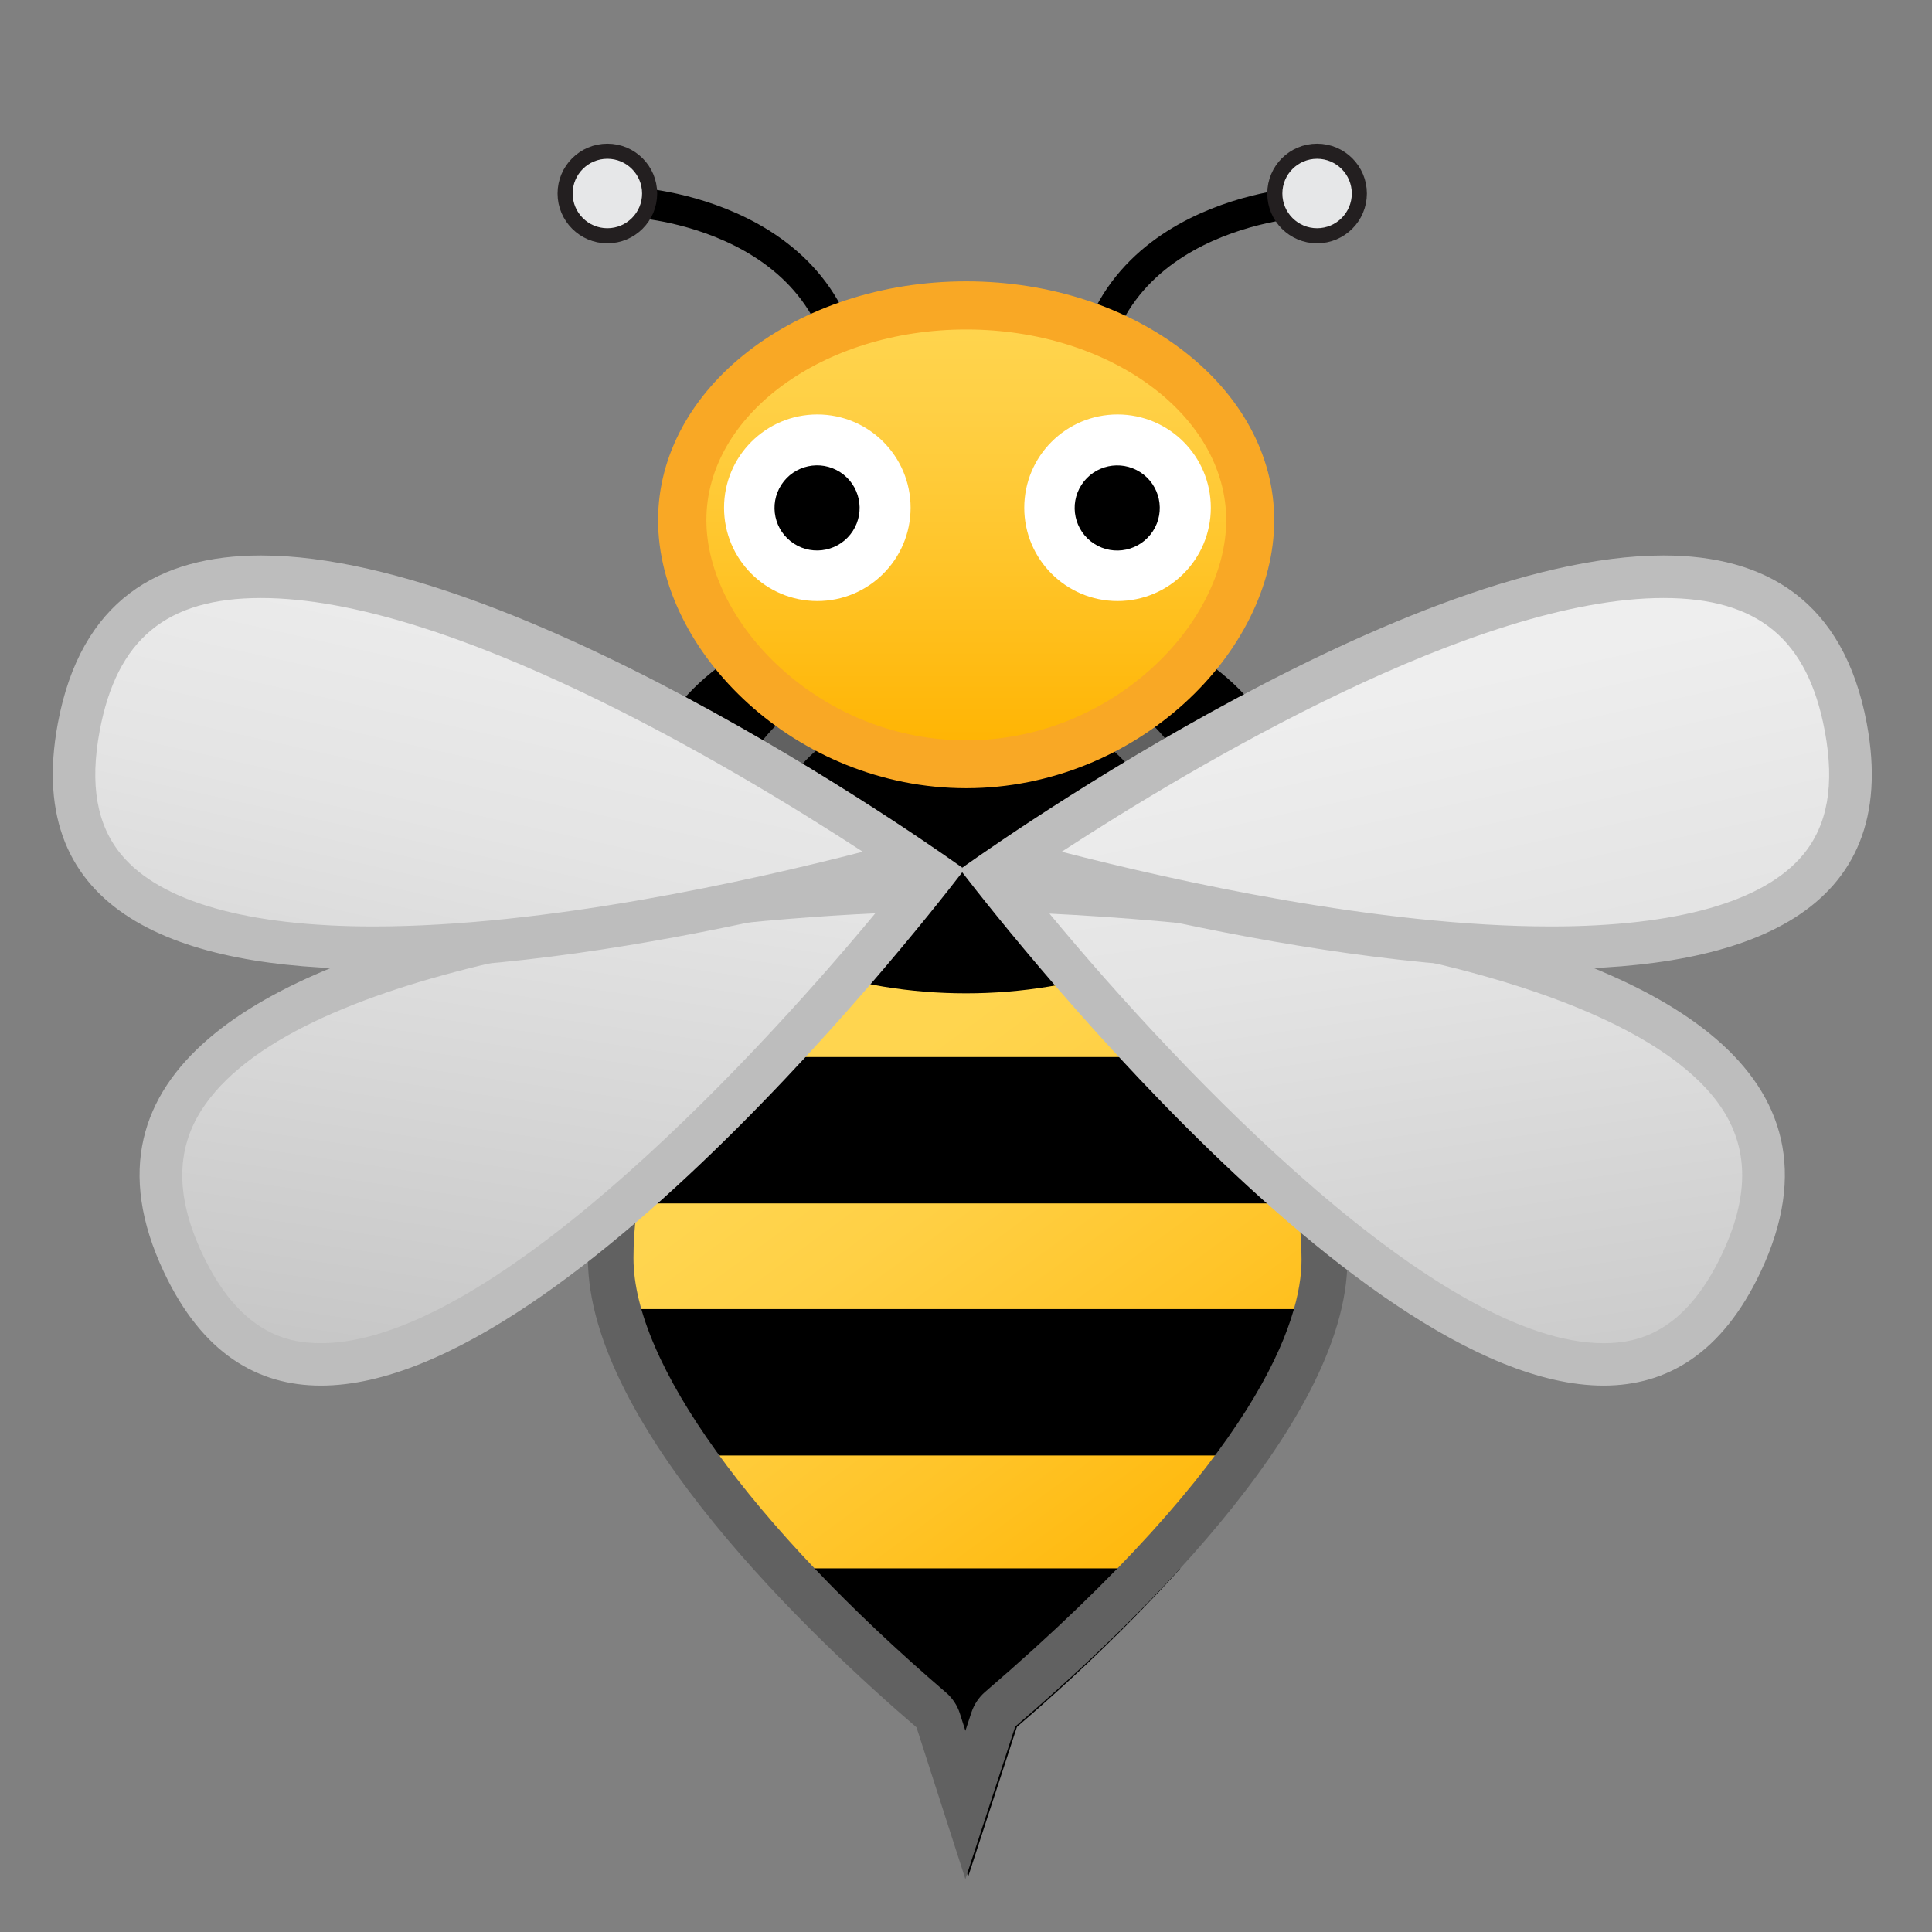 <svg width="128" height="128" style="enable-background:new 0 0 128 128;" xmlns="http://www.w3.org/2000/svg" xmlns:xlink="http://www.w3.org/1999/xlink">
  <rect width="100%" height="100%" fill="#808080" stroke="none"/>
  <g id="Layer_1">
    <path d=" M42.29,13.44c0,0,15.4,0.97,13.89,15.56" style="fill:none;stroke:#000000;stroke-width:2;stroke-linecap:round;stroke-linejoin:round;stroke-miterlimit:10;"/>
    <path d=" M86.06,13.44c0,0-15.4,0.97-13.89,15.56" style="fill:none;stroke:#000000;stroke-width:2;stroke-linecap:round;stroke-linejoin:round;stroke-miterlimit:10;"/>
    <linearGradient id="SVGID_3_" gradientUnits="userSpaceOnUse" x1="56.97" x2="81.791" y1="72.186" y2="105.994">
      <stop offset="1.168007e-03" style="stop-color:#FFD54F"/>
      <stop offset="0.212" style="stop-color:#FFD045"/>
      <stop offset="0.576" style="stop-color:#FFC428"/>
      <stop offset="1" style="stop-color:#FFB300"/>
    </linearGradient>
    <path d="M89.14,83.2c0,14.38-25.01,33.75-25.01,33.75S39.13,97.58,39.13,83.2s11.2-26.04,25.01-26.04 S89.14,68.82,89.14,83.2z" style="fill:url(#SVGID_3_);"/>
    <ellipse cx="64" cy="52.6" rx="21.27" ry="13.21"/>
    <g>
      <defs>
        <path id="SVGID_4_" d="M89.25,83.18c0,14.45-25.11,33.9-25.11,33.9s-25.11-19.45-25.11-33.9s11.24-26.16,25.11-26.16 S89.25,68.74,89.25,83.18z"/>
      </defs>
      <clipPath id="SVGID_5_">
        <use style="overflow:visible;" xlink:href="#SVGID_4_"/>
      </clipPath>
      <rect height="9.7" style="clip-path:url(#SVGID_5_);" width="64.42" x="31.93" y="70.03"/>
      <rect height="9.7" style="clip-path:url(#SVGID_5_);" width="64.42" x="31.47" y="86.73"/>
      <rect height="13.57" style="clip-path:url(#SVGID_5_);" width="64.42" x="31.93" y="103.91"/>
    </g>
    <polygon points="60.26,112.29 64.14,124.34 68.01,112.46 "/>
    <path d="M63.91,46.48c6.7,0,12.36,3.69,12.36,8.05c0,1.86-1.04,3.32-1.91,4.22 c-0.64,0.66-0.95,1.58-0.83,2.49c0.12,0.91,0.64,1.72,1.43,2.2c6.95,4.22,11.27,11.9,11.27,20.02c0,3.97-2.72,12.96-20.96,28.63 c-0.42,0.36-0.73,0.83-0.91,1.36l-0.4,1.22l-0.37-1.16c-0.17-0.53-0.49-1.01-0.91-1.37c-12.97-11.13-20.71-21.89-20.71-28.78 c0-8.15,4.19-15.77,10.92-19.89c0.79-0.48,1.31-1.29,1.43-2.21c0.11-0.92-0.19-1.83-0.84-2.49c-0.88-0.91-1.94-2.38-1.94-4.24 C51.55,50.17,57.21,46.48,63.91,46.48 M63.91,43.45c-8.5,0-15.39,4.96-15.39,11.08c0,2.37,1.04,4.56,2.8,6.36 c-7.4,4.52-12.37,12.89-12.37,22.47c0,11.15,15.01,25.28,21.77,31.08l3.24,10.06l3.3-10.11c6.79-5.83,22.01-19.81,22.01-30.93 c0-9.61-5.3-18.09-12.73-22.61c1.74-1.79,2.77-3.97,2.77-6.33C79.3,48.41,72.41,43.45,63.91,43.45L63.91,43.45z" style="fill:#616161;"/>
    <g>
      <linearGradient id="SVGID_6_" gradientUnits="userSpaceOnUse" x1="64.015" x2="64.015" y1="20.661" y2="50.326">
        <stop offset="1.168007e-03" style="stop-color:#FFD54F"/>
        <stop offset="0.212" style="stop-color:#FFD045"/>
        <stop offset="0.576" style="stop-color:#FFC428"/>
        <stop offset="1" style="stop-color:#FFB300"/>
      </linearGradient>
      <path d="M64.01,50.64c-10.77,0-18.82-8.54-18.82-16.17c0-7.85,8.44-14.23,18.82-14.23 s18.82,6.38,18.82,14.23C82.83,42.1,74.79,50.64,64.01,50.64z" style="fill:url(#SVGID_6_);"/>
      <path d="M64.01,21.83c9.5,0,17.23,5.67,17.23,12.64c0,3.34-1.84,7-4.93,9.8 c-3.4,3.08-7.77,4.78-12.29,4.78c-4.53,0-8.9-1.7-12.29-4.78c-3.09-2.8-4.93-6.46-4.93-9.8C46.79,27.5,54.52,21.83,64.01,21.83 M64.01,18.64c-11.27,0-20.41,7.08-20.41,15.82c0,8.74,9.14,17.76,20.41,17.76s20.41-9.02,20.41-17.76 C84.42,25.73,75.29,18.64,64.01,18.64L64.01,18.64z" style="fill:#F9A825;"/>
    </g>
    <g>
      <g>
        <linearGradient id="SVGID_7_" gradientTransform="matrix(0.989 0.145 -0.145 0.989 9.406 -4.489)" gradientUnits="userSpaceOnUse" x1="36.691" x2="36.691" y1="39.092" y2="99.882">
          <stop offset="0" style="stop-color:#EEEEEE"/>
          <stop offset="0.304" style="stop-color:#E4E4E4"/>
          <stop offset="0.829" style="stop-color:#C8C8C8"/>
          <stop offset="1" style="stop-color:#BDBDBD"/>
        </linearGradient>
        <path d="M21.25,90.4c-4,0-6.98-2.19-9.11-6.69c-1.98-4.19-1.99-7.75-0.02-10.87 c3.54-5.59,13.55-9.77,28.95-12.09c8.17-1.23,15.88-1.62,19.93-1.75c-2.5,3.12-7.35,8.94-13.13,14.72 C36.95,84.63,27.75,90.4,21.25,90.4C21.25,90.4,21.26,90.4,21.25,90.4z" style="fill:url(#SVGID_7_);"/>
        <path d="M57.99,60.51c-8.97,10.82-25.87,28.48-36.73,28.48c-2.17,0-5.34-0.61-7.84-5.89 c-1.76-3.72-1.79-6.83-0.1-9.51C19.23,64.25,43.77,61.18,57.99,60.51 M63.95,57.53c0,0-65.76-0.01-53.08,26.77 c2.53,5.36,6.18,7.5,10.39,7.5C38.09,91.81,63.95,57.53,63.95,57.53L63.95,57.53z" style="fill:#BDBDBD;"/>
      </g>
      <g>
        <linearGradient id="SVGID_8_" gradientTransform="matrix(0.976 0.218 -0.218 0.976 13.407 -6.264)" gradientUnits="userSpaceOnUse" x1="31.83" x2="31.83" y1="37.724" y2="97.041">
          <stop offset="0" style="stop-color:#EEEEEE"/>
          <stop offset="0.304" style="stop-color:#E4E4E4"/>
          <stop offset="0.829" style="stop-color:#C8C8C8"/>
          <stop offset="1" style="stop-color:#BDBDBD"/>
        </linearGradient>
        <path d="M24.75,62.78c-8.91,0-14.89-1.76-17.78-5.24c-1.92-2.31-2.49-5.37-1.75-9.36 c1.25-6.71,5.2-9.97,12.08-9.97c14.23,0,36.03,13.89,43.26,18.77C54.14,58.75,38.05,62.78,24.75,62.78 C24.75,62.78,24.75,62.78,24.75,62.78z" style="fill:url(#SVGID_8_);"/>
        <path d="M17.29,39.62c12.44,0,31.05,11.06,39.87,16.81c-7.52,1.94-21.02,4.95-32.41,4.95 c-8.35,0-14.12-1.64-16.7-4.74c-1.64-1.97-2.11-4.65-1.45-8.2C7.74,42.34,11.03,39.62,17.29,39.62 M17.29,36.8 c-6.75,0-11.94,2.96-13.46,11.13c-2.35,12.63,8.11,16.27,20.92,16.27c17.36,0,39.05-6.68,39.05-6.68S35.13,36.8,17.29,36.8 L17.29,36.8z" style="fill:#BDBDBD;"/>
      </g>
    </g>
    <g>
      <g>
        <linearGradient id="SVGID_9_" gradientTransform="matrix(-0.989 0.145 0.145 0.989 158.699 -4.489)" gradientUnits="userSpaceOnUse" x1="76.865" x2="76.865" y1="38.93" y2="99.716">
          <stop offset="0" style="stop-color:#EEEEEE"/>
          <stop offset="0.304" style="stop-color:#E4E4E4"/>
          <stop offset="0.829" style="stop-color:#C8C8C8"/>
          <stop offset="1" style="stop-color:#BDBDBD"/>
        </linearGradient>
        <path d="M106.24,90.4c-6.5,0-15.72-5.78-26.66-16.72C73.82,67.92,68.99,62.11,66.49,59 c9.87,0.31,41.53,2.22,48.88,13.84c1.97,3.12,1.97,6.67-0.02,10.87C113.23,88.21,110.25,90.4,106.24,90.4z" style="fill:url(#SVGID_9_);"/>
        <path d="M69.53,60.53c4.27,0.21,10.35,0.66,16.71,1.61c14.75,2.22,24.67,6.29,27.94,11.45 c1.69,2.68,1.66,5.79-0.1,9.51c-2.5,5.28-5.67,5.89-7.84,5.89C95.39,88.99,78.5,71.36,69.53,60.53 M63.55,57.53L63.55,57.53 c0,0,25.86,34.27,42.69,34.27c4.21,0,7.85-2.14,10.39-7.5C129.3,57.54,63.61,57.53,63.55,57.53L63.55,57.53z" style="fill:#BDBDBD;"/>
      </g>
      <g>
        <linearGradient id="SVGID_10_" gradientTransform="matrix(-0.976 0.218 0.218 0.976 154.698 -6.264)" gradientUnits="userSpaceOnUse" x1="71.458" x2="71.458" y1="37.269" y2="96.586">
          <stop offset="0" style="stop-color:#EEEEEE"/>
          <stop offset="0.304" style="stop-color:#E4E4E4"/>
          <stop offset="0.829" style="stop-color:#C8C8C8"/>
          <stop offset="1" style="stop-color:#BDBDBD"/>
        </linearGradient>
        <path d="M102.75,62.78c-13.31,0-29.39-4.03-35.8-5.8c7.23-4.89,29.03-18.78,43.26-18.78 c6.88,0,10.83,3.26,12.08,9.97c0.74,3.99,0.17,7.05-1.75,9.36C117.64,61.02,111.66,62.78,102.75,62.78z" style="fill:url(#SVGID_10_);"/>
        <path d="M110.21,36.8v2.82c6.26,0,9.55,2.72,10.69,8.82c0.66,3.55,0.19,6.23-1.45,8.2 c-2.58,3.1-8.35,4.74-16.7,4.74c-11.39,0-24.89-3.01-32.41-4.95c8.82-5.74,27.43-16.81,39.87-16.81L110.21,36.8 M110.21,36.8 c-17.84,0-46.5,20.72-46.5,20.72s21.68,6.68,39.05,6.68c12.81,0,23.27-3.64,20.92-16.27C122.15,39.76,116.95,36.8,110.21,36.8 L110.21,36.8z" style="fill:#BDBDBD;"/>
      </g>
    </g>
    <g>
      <g>
        <circle cx="54.15" cy="33.64" r="6.18" style="fill:#FFFFFF;"/>
        <ellipse cx="54.15" cy="33.64" rx="2.82" ry="2.82" transform="matrix(0.542 -0.84 0.84 0.542 -3.474 60.904)"/>
      </g>
      <g>
        <circle cx="74.04" cy="33.64" r="6.18" style="fill:#FFFFFF;"/>
        <ellipse cx="74.04" cy="33.64" rx="2.82" ry="2.82" transform="matrix(0.542 -0.84 0.84 0.542 5.631 77.615)"/>
      </g>
    </g>
    <circle cx="40.24" cy="12.82" r="2.8" style="fill:#E6E7E8;stroke:#231F20;stroke-linecap:round;stroke-miterlimit:10;"/>
    <circle cx="87.26" cy="12.82" r="2.8" style="fill:#E6E7E8;stroke:#231F20;stroke-linecap:round;stroke-miterlimit:10;"/>
  </g>
  <g id="Layer_2" style="display:none;">
    <g style="display:inline;">
      <g style="opacity:0.6;">
        <circle cx="-112.5" cy="64" r="28" style="opacity:0.61;fill:none;stroke:#000000;stroke-width:0.263;stroke-miterlimit:10;"/>
        <line style="opacity:0.61;fill:none;stroke:#000000;stroke-width:0.25;stroke-miterlimit:10;" x1="-92.5" x2="-92.5" y1="0" y2="128"/>
        <line style="opacity:0.61;fill:none;stroke:#000000;stroke-width:0.25;stroke-miterlimit:10;" x1="-132.5" x2="-132.5" y1="0" y2="128"/>
        <line style="opacity:0.61;fill:none;stroke:#000000;stroke-width:0.25;stroke-miterlimit:10;" x1="-112.5" x2="-112.5" y1="0" y2="128"/>
        <line style="opacity:0.61;fill:none;stroke:#000000;stroke-width:0.25;stroke-miterlimit:10;" x1="-48.5" x2="-176.5" y1="64" y2="64"/>
        <line style="opacity:0.61;fill:none;stroke:#000000;stroke-width:0.25;stroke-miterlimit:10;" x1="-48.5" x2="-176.5" y1="44" y2="44"/>
        <line style="opacity:0.61;fill:none;stroke:#000000;stroke-width:0.25;stroke-miterlimit:10;" x1="-48.5" x2="-176.5" y1="83.75" y2="83.75"/>
        <line style="opacity:0.61;fill:none;stroke:#000000;stroke-width:0.25;stroke-miterlimit:10;" x1="-48.5" x2="-176.5" y1="128" y2="0"/>
        <line style="opacity:0.61;fill:none;stroke:#000000;stroke-width:0.25;stroke-miterlimit:10;" x1="-176.5" x2="-48.5" y1="128" y2="0"/>
        <g style="opacity:0.61;">
          <path d="M-112.5,4.26c32.94,0,59.74,26.8,59.74,59.74s-26.8,59.74-59.74,59.74s-59.74-26.8-59.74-59.74 S-145.44,4.26-112.5,4.26 M-112.5,4c-33.14,0-60,26.86-60,60s26.86,60,60,60s60-26.86,60-60S-79.36,4-112.5,4L-112.5,4z"/>
        </g>
        <path d="M-68.53,115.97h-87.94 c-4.42,0-8.03-3.61-8.03-8.03V20.03c0-4.42,3.61-8.03,8.03-8.03h87.94c4.42,0,8.03,3.61,8.03,8.03v87.91 C-60.5,112.36-64.11,115.97-68.53,115.97z" style="opacity:0.61;fill:none;stroke:#000000;stroke-width:0.258;stroke-miterlimit:10;"/>
        <path d="M-76.5,124h-72 c-4.4,0-8-3.6-8-8V12c0-4.4,3.6-8,8-8h72c4.4,0,8,3.6,8,8v104C-68.5,120.4-72.1,124-76.5,124z" style="opacity:0.61;fill:none;stroke:#000000;stroke-width:0.263;stroke-miterlimit:10;"/>
        <path d="M-62.73,108h-99.54 c-5.63,0-10.23-4.6-10.23-10.23V30.28c0-5.63,4.6-10.23,10.23-10.23h99.54c5.63,0,10.23,4.6,10.23,10.23v67.48 C-52.5,103.4-57.1,108-62.73,108z" style="opacity:0.61;fill:none;stroke:#000000;stroke-width:0.263;stroke-miterlimit:10;"/>
      </g>
      <g>
        <g style="opacity:0.2;">
          <defs>
            <rect id="SVGID_2_" height="128" style="opacity:0.2;" width="128" x="-176.5" y="0"/>
          </defs>
          <clipPath id="SVGID_11_">
            <use style="overflow:visible;" xlink:href="#SVGID_2_"/>
          </clipPath>
          <g style="clip-path:url(#SVGID_11_);">
            <g>
              <line style="fill:none;stroke:#000000;stroke-width:0.25;stroke-miterlimit:10;" x1="-204.5" x2="-204.5" y1="160" y2="-32"/>
              <line style="fill:none;stroke:#000000;stroke-width:0.25;stroke-miterlimit:10;" x1="-200.5" x2="-200.5" y1="160" y2="-32"/>
              <line style="fill:none;stroke:#000000;stroke-width:0.25;stroke-miterlimit:10;" x1="-196.5" x2="-196.5" y1="160" y2="-32"/>
              <line style="fill:none;stroke:#000000;stroke-width:0.25;stroke-miterlimit:10;" x1="-192.5" x2="-192.5" y1="160" y2="-32"/>
              <line style="fill:none;stroke:#000000;stroke-width:0.25;stroke-miterlimit:10;" x1="-188.5" x2="-188.5" y1="160" y2="-32"/>
              <line style="fill:none;stroke:#000000;stroke-width:0.25;stroke-miterlimit:10;" x1="-184.5" x2="-184.5" y1="160" y2="-32"/>
              <line style="fill:none;stroke:#000000;stroke-width:0.25;stroke-miterlimit:10;" x1="-180.5" x2="-180.5" y1="160" y2="-32"/>
              <line style="fill:none;stroke:#000000;stroke-width:0.25;stroke-miterlimit:10;" x1="-176.5" x2="-176.5" y1="160" y2="-32"/>
              <line style="fill:none;stroke:#000000;stroke-width:0.25;stroke-miterlimit:10;" x1="-172.5" x2="-172.5" y1="160" y2="-32"/>
              <line style="fill:none;stroke:#000000;stroke-width:0.25;stroke-miterlimit:10;" x1="-168.5" x2="-168.5" y1="160" y2="-32"/>
              <line style="fill:none;stroke:#000000;stroke-width:0.25;stroke-miterlimit:10;" x1="-164.5" x2="-164.5" y1="160" y2="-32"/>
              <line style="fill:none;stroke:#000000;stroke-width:0.25;stroke-miterlimit:10;" x1="-160.5" x2="-160.5" y1="160" y2="-32"/>
              <line style="fill:none;stroke:#000000;stroke-width:0.25;stroke-miterlimit:10;" x1="-156.5" x2="-156.5" y1="160" y2="-32"/>
              <line style="fill:none;stroke:#000000;stroke-width:0.25;stroke-miterlimit:10;" x1="-152.5" x2="-152.5" y1="160" y2="-32"/>
              <line style="fill:none;stroke:#000000;stroke-width:0.25;stroke-miterlimit:10;" x1="-148.5" x2="-148.5" y1="160" y2="-32"/>
              <line style="fill:none;stroke:#000000;stroke-width:0.25;stroke-miterlimit:10;" x1="-144.5" x2="-144.5" y1="160" y2="-32"/>
              <line style="fill:none;stroke:#000000;stroke-width:0.25;stroke-miterlimit:10;" x1="-140.5" x2="-140.5" y1="160" y2="-32"/>
              <line style="fill:none;stroke:#000000;stroke-width:0.25;stroke-miterlimit:10;" x1="-136.5" x2="-136.5" y1="160" y2="-32"/>
              <line style="fill:none;stroke:#000000;stroke-width:0.25;stroke-miterlimit:10;" x1="-132.5" x2="-132.5" y1="160" y2="-32"/>
              <line style="fill:none;stroke:#000000;stroke-width:0.25;stroke-miterlimit:10;" x1="-128.5" x2="-128.5" y1="160" y2="-32"/>
              <line style="fill:none;stroke:#000000;stroke-width:0.25;stroke-miterlimit:10;" x1="-124.5" x2="-124.5" y1="160" y2="-32"/>
              <line style="fill:none;stroke:#000000;stroke-width:0.25;stroke-miterlimit:10;" x1="-120.5" x2="-120.5" y1="160" y2="-32"/>
              <line style="fill:none;stroke:#000000;stroke-width:0.25;stroke-miterlimit:10;" x1="-116.5" x2="-116.5" y1="160" y2="-32"/>
              <line style="fill:none;stroke:#000000;stroke-width:0.25;stroke-miterlimit:10;" x1="-112.5" x2="-112.5" y1="160" y2="-32"/>
              <line style="fill:none;stroke:#000000;stroke-width:0.25;stroke-miterlimit:10;" x1="-108.5" x2="-108.5" y1="160" y2="-32"/>
              <line style="fill:none;stroke:#000000;stroke-width:0.25;stroke-miterlimit:10;" x1="-104.5" x2="-104.5" y1="160" y2="-32"/>
              <line style="fill:none;stroke:#000000;stroke-width:0.25;stroke-miterlimit:10;" x1="-100.5" x2="-100.5" y1="160" y2="-32"/>
              <line style="fill:none;stroke:#000000;stroke-width:0.25;stroke-miterlimit:10;" x1="-96.5" x2="-96.5" y1="160" y2="-32"/>
              <line style="fill:none;stroke:#000000;stroke-width:0.25;stroke-miterlimit:10;" x1="-92.5" x2="-92.5" y1="160" y2="-32"/>
              <line style="fill:none;stroke:#000000;stroke-width:0.25;stroke-miterlimit:10;" x1="-88.5" x2="-88.5" y1="160" y2="-32"/>
              <line style="fill:none;stroke:#000000;stroke-width:0.25;stroke-miterlimit:10;" x1="-84.5" x2="-84.5" y1="160" y2="-32"/>
              <line style="fill:none;stroke:#000000;stroke-width:0.25;stroke-miterlimit:10;" x1="-80.5" x2="-80.5" y1="160" y2="-32"/>
              <line style="fill:none;stroke:#000000;stroke-width:0.25;stroke-miterlimit:10;" x1="-76.5" x2="-76.5" y1="160" y2="-32"/>
              <line style="fill:none;stroke:#000000;stroke-width:0.25;stroke-miterlimit:10;" x1="-72.5" x2="-72.5" y1="160" y2="-32"/>
              <line style="fill:none;stroke:#000000;stroke-width:0.25;stroke-miterlimit:10;" x1="-68.5" x2="-68.5" y1="160" y2="-32"/>
              <line style="fill:none;stroke:#000000;stroke-width:0.25;stroke-miterlimit:10;" x1="-64.5" x2="-64.5" y1="160" y2="-32"/>
              <line style="fill:none;stroke:#000000;stroke-width:0.25;stroke-miterlimit:10;" x1="-60.5" x2="-60.5" y1="160" y2="-32"/>
              <line style="fill:none;stroke:#000000;stroke-width:0.25;stroke-miterlimit:10;" x1="-56.5" x2="-56.5" y1="160" y2="-32"/>
              <line style="fill:none;stroke:#000000;stroke-width:0.25;stroke-miterlimit:10;" x1="-52.5" x2="-52.5" y1="160" y2="-32"/>
              <line style="fill:none;stroke:#000000;stroke-width:0.25;stroke-miterlimit:10;" x1="-48.5" x2="-48.5" y1="160" y2="-32"/>
              <line style="fill:none;stroke:#000000;stroke-width:0.25;stroke-miterlimit:10;" x1="-44.5" x2="-44.5" y1="160" y2="-32"/>
              <line style="fill:none;stroke:#000000;stroke-width:0.25;stroke-miterlimit:10;" x1="-40.5" x2="-40.5" y1="160" y2="-32"/>
              <line style="fill:none;stroke:#000000;stroke-width:0.25;stroke-miterlimit:10;" x1="-39.5" x2="-39.5" y1="166.05" y2="-25.95"/>
              <line style="fill:none;stroke:#000000;stroke-width:0.25;stroke-miterlimit:10;" x1="-32.5" x2="-32.5" y1="160" y2="-32"/>
              <line style="fill:none;stroke:#000000;stroke-width:0.25;stroke-miterlimit:10;" x1="-28.5" x2="-28.5" y1="160" y2="-32"/>
              <line style="fill:none;stroke:#000000;stroke-width:0.25;stroke-miterlimit:10;" x1="-24.5" x2="-24.5" y1="160" y2="-32"/>
              <line style="fill:none;stroke:#000000;stroke-width:0.25;stroke-miterlimit:10;" x1="-20.5" x2="-20.5" y1="160" y2="-32"/>
            </g>
            <g>
              <line style="fill:none;stroke:#000000;stroke-width:0.25;stroke-miterlimit:10;" x1="-208.5" x2="-16.5" y1="-28" y2="-28"/>
              <line style="fill:none;stroke:#000000;stroke-width:0.25;stroke-miterlimit:10;" x1="-208.5" x2="-16.5" y1="-24" y2="-24"/>
              <line style="fill:none;stroke:#000000;stroke-width:0.25;stroke-miterlimit:10;" x1="-208.5" x2="-16.5" y1="-20" y2="-20"/>
              <line style="fill:none;stroke:#000000;stroke-width:0.25;stroke-miterlimit:10;" x1="-208.5" x2="-16.5" y1="-16" y2="-16"/>
              <line style="fill:none;stroke:#000000;stroke-width:0.25;stroke-miterlimit:10;" x1="-208.5" x2="-16.5" y1="-12" y2="-12"/>
              <line style="fill:none;stroke:#000000;stroke-width:0.25;stroke-miterlimit:10;" x1="-208.5" x2="-16.5" y1="-8" y2="-8"/>
              <line style="fill:none;stroke:#000000;stroke-width:0.25;stroke-miterlimit:10;" x1="-208.5" x2="-16.5" y1="-4" y2="-4"/>
              <line style="fill:none;stroke:#000000;stroke-width:0.25;stroke-miterlimit:10;" x1="-208.5" x2="-16.5" y1="0" y2="0"/>
              <line style="fill:none;stroke:#000000;stroke-width:0.25;stroke-miterlimit:10;" x1="-208.5" x2="-16.5" y1="4" y2="4"/>
              <line style="fill:none;stroke:#000000;stroke-width:0.25;stroke-miterlimit:10;" x1="-208.5" x2="-16.5" y1="8" y2="8"/>
              <line style="fill:none;stroke:#000000;stroke-width:0.25;stroke-miterlimit:10;" x1="-208.5" x2="-16.5" y1="12" y2="12"/>
              <line style="fill:none;stroke:#000000;stroke-width:0.25;stroke-miterlimit:10;" x1="-208.5" x2="-16.5" y1="16" y2="16"/>
              <line style="fill:none;stroke:#000000;stroke-width:0.25;stroke-miterlimit:10;" x1="-208.5" x2="-16.5" y1="20" y2="20"/>
              <line style="fill:none;stroke:#000000;stroke-width:0.25;stroke-miterlimit:10;" x1="-208.5" x2="-16.5" y1="24" y2="24"/>
              <line style="fill:none;stroke:#000000;stroke-width:0.25;stroke-miterlimit:10;" x1="-208.5" x2="-16.5" y1="28" y2="28"/>
              <line style="fill:none;stroke:#000000;stroke-width:0.25;stroke-miterlimit:10;" x1="-208.5" x2="-16.5" y1="32" y2="32"/>
              <line style="fill:none;stroke:#000000;stroke-width:0.25;stroke-miterlimit:10;" x1="-208.5" x2="-16.5" y1="36" y2="36"/>
              <line style="fill:none;stroke:#000000;stroke-width:0.25;stroke-miterlimit:10;" x1="-208.5" x2="-16.5" y1="40" y2="40"/>
              <line style="fill:none;stroke:#000000;stroke-width:0.25;stroke-miterlimit:10;" x1="-208.5" x2="-16.5" y1="44" y2="44"/>
              <line style="fill:none;stroke:#000000;stroke-width:0.25;stroke-miterlimit:10;" x1="-208.5" x2="-16.5" y1="48" y2="48"/>
              <line style="fill:none;stroke:#000000;stroke-width:0.25;stroke-miterlimit:10;" x1="-208.5" x2="-16.5" y1="52" y2="52"/>
              <line style="fill:none;stroke:#000000;stroke-width:0.25;stroke-miterlimit:10;" x1="-208.5" x2="-16.5" y1="56" y2="56"/>
              <line style="fill:none;stroke:#000000;stroke-width:0.25;stroke-miterlimit:10;" x1="-208.5" x2="-16.5" y1="60" y2="60"/>
              <line style="fill:none;stroke:#000000;stroke-width:0.25;stroke-miterlimit:10;" x1="-208.5" x2="-16.5" y1="64" y2="64"/>
              <line style="fill:none;stroke:#000000;stroke-width:0.25;stroke-miterlimit:10;" x1="-208.5" x2="-16.5" y1="68" y2="68"/>
              <line style="fill:none;stroke:#000000;stroke-width:0.25;stroke-miterlimit:10;" x1="-208.5" x2="-16.5" y1="72" y2="72"/>
              <line style="fill:none;stroke:#000000;stroke-width:0.25;stroke-miterlimit:10;" x1="-208.5" x2="-16.5" y1="76" y2="76"/>
              <line style="fill:none;stroke:#000000;stroke-width:0.25;stroke-miterlimit:10;" x1="-208.5" x2="-16.5" y1="80" y2="80"/>
              <line style="fill:none;stroke:#000000;stroke-width:0.25;stroke-miterlimit:10;" x1="-208.5" x2="-16.5" y1="84" y2="84"/>
              <line style="fill:none;stroke:#000000;stroke-width:0.25;stroke-miterlimit:10;" x1="-208.5" x2="-16.5" y1="88" y2="88"/>
              <line style="fill:none;stroke:#000000;stroke-width:0.25;stroke-miterlimit:10;" x1="-208.5" x2="-16.5" y1="92" y2="92"/>
              <line style="fill:none;stroke:#000000;stroke-width:0.25;stroke-miterlimit:10;" x1="-208.5" x2="-16.5" y1="96" y2="96"/>
              <line style="fill:none;stroke:#000000;stroke-width:0.25;stroke-miterlimit:10;" x1="-208.5" x2="-16.5" y1="100" y2="100"/>
              <line style="fill:none;stroke:#000000;stroke-width:0.25;stroke-miterlimit:10;" x1="-208.5" x2="-16.5" y1="104" y2="104"/>
              <line style="fill:none;stroke:#000000;stroke-width:0.25;stroke-miterlimit:10;" x1="-208.5" x2="-16.5" y1="108" y2="108"/>
              <line style="fill:none;stroke:#000000;stroke-width:0.25;stroke-miterlimit:10;" x1="-208.5" x2="-16.5" y1="112" y2="112"/>
              <line style="fill:none;stroke:#000000;stroke-width:0.25;stroke-miterlimit:10;" x1="-208.5" x2="-16.5" y1="116" y2="116"/>
              <line style="fill:none;stroke:#000000;stroke-width:0.25;stroke-miterlimit:10;" x1="-208.5" x2="-16.5" y1="120" y2="120"/>
              <line style="fill:none;stroke:#000000;stroke-width:0.25;stroke-miterlimit:10;" x1="-208.5" x2="-16.5" y1="124" y2="124"/>
              <line style="fill:none;stroke:#000000;stroke-width:0.25;stroke-miterlimit:10;" x1="-208.5" x2="-16.5" y1="128" y2="128"/>
              <line style="fill:none;stroke:#000000;stroke-width:0.25;stroke-miterlimit:10;" x1="-208.5" x2="-16.5" y1="132" y2="132"/>
              <line style="fill:none;stroke:#000000;stroke-width:0.25;stroke-miterlimit:10;" x1="-208.5" x2="-16.5" y1="136" y2="136"/>
              <line style="fill:none;stroke:#000000;stroke-width:0.25;stroke-miterlimit:10;" x1="-208.5" x2="-16.5" y1="140" y2="140"/>
              <line style="fill:none;stroke:#000000;stroke-width:0.25;stroke-miterlimit:10;" x1="-208.5" x2="-16.5" y1="144" y2="144"/>
              <line style="fill:none;stroke:#000000;stroke-width:0.25;stroke-miterlimit:10;" x1="-208.5" x2="-16.5" y1="148" y2="148"/>
              <line style="fill:none;stroke:#000000;stroke-width:0.25;stroke-miterlimit:10;" x1="-208.5" x2="-16.5" y1="152" y2="152"/>
              <line style="fill:none;stroke:#000000;stroke-width:0.25;stroke-miterlimit:10;" x1="-208.5" x2="-16.5" y1="156" y2="156"/>
            </g>
            <path d="M-16.75-31.75v191.5h-191.5v-191.5H-16.75 M-16.5-32h-192v192h192V-32L-16.5-32z"/>
          </g>
        </g>
        <g>
          <rect height="128" style="opacity:0.3;fill:#F44336;" width="4" x="-176.5" y="0"/>
          <rect height="128" style="opacity:0.3;fill:#F44336;" width="4" x="-52.5" y="0"/>
          <rect height="120" style="opacity:0.3;fill:#F44336;" transform="matrix(-1.836970e-16 1 -1 -1.836970e-16 -110.5 114.5)" width="4" x="-114.5" y="-58"/>
          <rect height="120" style="opacity:0.3;fill:#F44336;" transform="matrix(-1.836970e-16 1 -1 -1.836970e-16 13.5 238.5)" width="4" x="-114.5" y="66"/>
        </g>
      </g>
    </g>
    <g style="display:inline;">
      <g style="opacity:0.6;">
        <circle cx="64" cy="64" r="28" style="opacity:0.61;fill:none;stroke:#000000;stroke-width:0.263;stroke-miterlimit:10;"/>
        <line style="opacity:0.61;fill:none;stroke:#000000;stroke-width:0.25;stroke-miterlimit:10;" x1="84" x2="84" y1="0" y2="128"/>
        <line style="opacity:0.61;fill:none;stroke:#000000;stroke-width:0.25;stroke-miterlimit:10;" x1="44" x2="44" y1="0" y2="128"/>
        <line style="opacity:0.61;fill:none;stroke:#000000;stroke-width:0.25;stroke-miterlimit:10;" x1="64" x2="64" y1="0" y2="128"/>
        <line style="opacity:0.61;fill:none;stroke:#000000;stroke-width:0.25;stroke-miterlimit:10;" x1="128" x2="0" y1="64" y2="64"/>
        <line style="opacity:0.61;fill:none;stroke:#000000;stroke-width:0.25;stroke-miterlimit:10;" x1="128" x2="0" y1="44" y2="44"/>
        <line style="opacity:0.61;fill:none;stroke:#000000;stroke-width:0.25;stroke-miterlimit:10;" x1="128" x2="0" y1="83.75" y2="83.75"/>
        <line style="opacity:0.61;fill:none;stroke:#000000;stroke-width:0.25;stroke-miterlimit:10;" x1="128" x2="0" y1="128" y2="0"/>
        <line style="opacity:0.61;fill:none;stroke:#000000;stroke-width:0.25;stroke-miterlimit:10;" x1="0" x2="128" y1="128" y2="0"/>
        <g style="opacity:0.61;">
          <path d="M64,4.26c32.94,0,59.74,26.8,59.74,59.74S96.94,123.74,64,123.74S4.26,96.94,4.26,64S31.06,4.26,64,4.26 M64,4 C30.86,4,4,30.86,4,64s26.86,60,60,60s60-26.86,60-60S97.14,4,64,4L64,4z"/>
        </g>
        <path d="M107.97,115.97H20.03 c-4.42,0-8.03-3.61-8.03-8.03V20.03c0-4.42,3.61-8.03,8.03-8.03h87.94c4.42,0,8.03,3.61,8.03,8.03v87.91 C116,112.36,112.39,115.97,107.97,115.97z" style="opacity:0.61;fill:none;stroke:#000000;stroke-width:0.258;stroke-miterlimit:10;"/>
        <path d="M100,124H28c-4.4,0-8-3.6-8-8 V12c0-4.4,3.6-8,8-8h72c4.4,0,8,3.6,8,8v104C108,120.4,104.4,124,100,124z" style="opacity:0.61;fill:none;stroke:#000000;stroke-width:0.263;stroke-miterlimit:10;"/>
        <path d="M113.77,108H14.23 C8.6,108,4,103.4,4,97.77V30.28c0-5.63,4.6-10.23,10.23-10.23h99.54c5.63,0,10.23,4.6,10.23,10.23v67.48 C124,103.4,119.4,108,113.77,108z" style="opacity:0.61;fill:none;stroke:#000000;stroke-width:0.263;stroke-miterlimit:10;"/>
      </g>
      <g>
        <g style="opacity:0.2;">
          <defs>
            <rect id="SVGID_1_" height="128" style="opacity:0.2;" width="128" x="0" y="0"/>
          </defs>
          <clipPath id="SVGID_12_">
            <use style="overflow:visible;" xlink:href="#SVGID_1_"/>
          </clipPath>
          <g style="clip-path:url(#SVGID_12_);">
            <g>
              <line style="fill:none;stroke:#000000;stroke-width:0.25;stroke-miterlimit:10;" x1="-28" x2="-28" y1="160" y2="-32"/>
              <line style="fill:none;stroke:#000000;stroke-width:0.25;stroke-miterlimit:10;" x1="-24" x2="-24" y1="160" y2="-32"/>
              <line style="fill:none;stroke:#000000;stroke-width:0.25;stroke-miterlimit:10;" x1="-20" x2="-20" y1="160" y2="-32"/>
              <line style="fill:none;stroke:#000000;stroke-width:0.25;stroke-miterlimit:10;" x1="-16" x2="-16" y1="160" y2="-32"/>
              <line style="fill:none;stroke:#000000;stroke-width:0.25;stroke-miterlimit:10;" x1="-12" x2="-12" y1="160" y2="-32"/>
              <line style="fill:none;stroke:#000000;stroke-width:0.25;stroke-miterlimit:10;" x1="-8" x2="-8" y1="160" y2="-32"/>
              <line style="fill:none;stroke:#000000;stroke-width:0.25;stroke-miterlimit:10;" x1="-4" x2="-4" y1="160" y2="-32"/>
              <line style="fill:none;stroke:#000000;stroke-width:0.25;stroke-miterlimit:10;" x1="0" x2="0" y1="160" y2="-32"/>
              <line style="fill:none;stroke:#000000;stroke-width:0.25;stroke-miterlimit:10;" x1="4" x2="4" y1="160" y2="-32"/>
              <line style="fill:none;stroke:#000000;stroke-width:0.25;stroke-miterlimit:10;" x1="8" x2="8" y1="160" y2="-32"/>
              <line style="fill:none;stroke:#000000;stroke-width:0.25;stroke-miterlimit:10;" x1="12" x2="12" y1="160" y2="-32"/>
              <line style="fill:none;stroke:#000000;stroke-width:0.25;stroke-miterlimit:10;" x1="16" x2="16" y1="160" y2="-32"/>
              <line style="fill:none;stroke:#000000;stroke-width:0.25;stroke-miterlimit:10;" x1="20" x2="20" y1="160" y2="-32"/>
              <line style="fill:none;stroke:#000000;stroke-width:0.25;stroke-miterlimit:10;" x1="24" x2="24" y1="160" y2="-32"/>
              <line style="fill:none;stroke:#000000;stroke-width:0.25;stroke-miterlimit:10;" x1="28" x2="28" y1="160" y2="-32"/>
              <line style="fill:none;stroke:#000000;stroke-width:0.25;stroke-miterlimit:10;" x1="32" x2="32" y1="160" y2="-32"/>
              <line style="fill:none;stroke:#000000;stroke-width:0.25;stroke-miterlimit:10;" x1="36" x2="36" y1="160" y2="-32"/>
              <line style="fill:none;stroke:#000000;stroke-width:0.25;stroke-miterlimit:10;" x1="40" x2="40" y1="160" y2="-32"/>
              <line style="fill:none;stroke:#000000;stroke-width:0.25;stroke-miterlimit:10;" x1="44" x2="44" y1="160" y2="-32"/>
              <line style="fill:none;stroke:#000000;stroke-width:0.25;stroke-miterlimit:10;" x1="48" x2="48" y1="160" y2="-32"/>
              <line style="fill:none;stroke:#000000;stroke-width:0.25;stroke-miterlimit:10;" x1="52" x2="52" y1="160" y2="-32"/>
              <line style="fill:none;stroke:#000000;stroke-width:0.25;stroke-miterlimit:10;" x1="56" x2="56" y1="160" y2="-32"/>
              <line style="fill:none;stroke:#000000;stroke-width:0.25;stroke-miterlimit:10;" x1="60" x2="60" y1="160" y2="-32"/>
              <line style="fill:none;stroke:#000000;stroke-width:0.25;stroke-miterlimit:10;" x1="64" x2="64" y1="160" y2="-32"/>
              <line style="fill:none;stroke:#000000;stroke-width:0.25;stroke-miterlimit:10;" x1="68" x2="68" y1="160" y2="-32"/>
              <line style="fill:none;stroke:#000000;stroke-width:0.25;stroke-miterlimit:10;" x1="72" x2="72" y1="160" y2="-32"/>
              <line style="fill:none;stroke:#000000;stroke-width:0.25;stroke-miterlimit:10;" x1="76" x2="76" y1="160" y2="-32"/>
              <line style="fill:none;stroke:#000000;stroke-width:0.25;stroke-miterlimit:10;" x1="80" x2="80" y1="160" y2="-32"/>
              <line style="fill:none;stroke:#000000;stroke-width:0.25;stroke-miterlimit:10;" x1="84" x2="84" y1="160" y2="-32"/>
              <line style="fill:none;stroke:#000000;stroke-width:0.25;stroke-miterlimit:10;" x1="88" x2="88" y1="160" y2="-32"/>
              <line style="fill:none;stroke:#000000;stroke-width:0.25;stroke-miterlimit:10;" x1="92" x2="92" y1="160" y2="-32"/>
              <line style="fill:none;stroke:#000000;stroke-width:0.25;stroke-miterlimit:10;" x1="96" x2="96" y1="160" y2="-32"/>
              <line style="fill:none;stroke:#000000;stroke-width:0.25;stroke-miterlimit:10;" x1="100" x2="100" y1="160" y2="-32"/>
              <line style="fill:none;stroke:#000000;stroke-width:0.25;stroke-miterlimit:10;" x1="104" x2="104" y1="160" y2="-32"/>
              <line style="fill:none;stroke:#000000;stroke-width:0.25;stroke-miterlimit:10;" x1="108" x2="108" y1="160" y2="-32"/>
              <line style="fill:none;stroke:#000000;stroke-width:0.25;stroke-miterlimit:10;" x1="112" x2="112" y1="160" y2="-32"/>
              <line style="fill:none;stroke:#000000;stroke-width:0.25;stroke-miterlimit:10;" x1="116" x2="116" y1="160" y2="-32"/>
              <line style="fill:none;stroke:#000000;stroke-width:0.25;stroke-miterlimit:10;" x1="120" x2="120" y1="160" y2="-32"/>
              <line style="fill:none;stroke:#000000;stroke-width:0.25;stroke-miterlimit:10;" x1="124" x2="124" y1="160" y2="-32"/>
              <line style="fill:none;stroke:#000000;stroke-width:0.25;stroke-miterlimit:10;" x1="128" x2="128" y1="160" y2="-32"/>
              <line style="fill:none;stroke:#000000;stroke-width:0.25;stroke-miterlimit:10;" x1="132" x2="132" y1="160" y2="-32"/>
              <line style="fill:none;stroke:#000000;stroke-width:0.25;stroke-miterlimit:10;" x1="136" x2="136" y1="160" y2="-32"/>
              <line style="fill:none;stroke:#000000;stroke-width:0.25;stroke-miterlimit:10;" x1="137" x2="137" y1="166.05" y2="-25.95"/>
              <line style="fill:none;stroke:#000000;stroke-width:0.25;stroke-miterlimit:10;" x1="144" x2="144" y1="160" y2="-32"/>
              <line style="fill:none;stroke:#000000;stroke-width:0.25;stroke-miterlimit:10;" x1="148" x2="148" y1="160" y2="-32"/>
              <line style="fill:none;stroke:#000000;stroke-width:0.25;stroke-miterlimit:10;" x1="152" x2="152" y1="160" y2="-32"/>
              <line style="fill:none;stroke:#000000;stroke-width:0.25;stroke-miterlimit:10;" x1="156" x2="156" y1="160" y2="-32"/>
            </g>
            <g>
              <line style="fill:none;stroke:#000000;stroke-width:0.25;stroke-miterlimit:10;" x1="-32" x2="160" y1="-28" y2="-28"/>
              <line style="fill:none;stroke:#000000;stroke-width:0.25;stroke-miterlimit:10;" x1="-32" x2="160" y1="-24" y2="-24"/>
              <line style="fill:none;stroke:#000000;stroke-width:0.25;stroke-miterlimit:10;" x1="-32" x2="160" y1="-20" y2="-20"/>
              <line style="fill:none;stroke:#000000;stroke-width:0.25;stroke-miterlimit:10;" x1="-32" x2="160" y1="-16" y2="-16"/>
              <line style="fill:none;stroke:#000000;stroke-width:0.25;stroke-miterlimit:10;" x1="-32" x2="160" y1="-12" y2="-12"/>
              <line style="fill:none;stroke:#000000;stroke-width:0.25;stroke-miterlimit:10;" x1="-32" x2="160" y1="-8" y2="-8"/>
              <line style="fill:none;stroke:#000000;stroke-width:0.25;stroke-miterlimit:10;" x1="-32" x2="160" y1="-4" y2="-4"/>
              <line style="fill:none;stroke:#000000;stroke-width:0.25;stroke-miterlimit:10;" x1="-32" x2="160" y1="0" y2="0"/>
              <line style="fill:none;stroke:#000000;stroke-width:0.25;stroke-miterlimit:10;" x1="-32" x2="160" y1="4" y2="4"/>
              <line style="fill:none;stroke:#000000;stroke-width:0.25;stroke-miterlimit:10;" x1="-32" x2="160" y1="8" y2="8"/>
              <line style="fill:none;stroke:#000000;stroke-width:0.25;stroke-miterlimit:10;" x1="-32" x2="160" y1="12" y2="12"/>
              <line style="fill:none;stroke:#000000;stroke-width:0.25;stroke-miterlimit:10;" x1="-32" x2="160" y1="16" y2="16"/>
              <line style="fill:none;stroke:#000000;stroke-width:0.25;stroke-miterlimit:10;" x1="-32" x2="160" y1="20" y2="20"/>
              <line style="fill:none;stroke:#000000;stroke-width:0.25;stroke-miterlimit:10;" x1="-32" x2="160" y1="24" y2="24"/>
              <line style="fill:none;stroke:#000000;stroke-width:0.25;stroke-miterlimit:10;" x1="-32" x2="160" y1="28" y2="28"/>
              <line style="fill:none;stroke:#000000;stroke-width:0.25;stroke-miterlimit:10;" x1="-32" x2="160" y1="32" y2="32"/>
              <line style="fill:none;stroke:#000000;stroke-width:0.25;stroke-miterlimit:10;" x1="-32" x2="160" y1="36" y2="36"/>
              <line style="fill:none;stroke:#000000;stroke-width:0.25;stroke-miterlimit:10;" x1="-32" x2="160" y1="40" y2="40"/>
              <line style="fill:none;stroke:#000000;stroke-width:0.25;stroke-miterlimit:10;" x1="-32" x2="160" y1="44" y2="44"/>
              <line style="fill:none;stroke:#000000;stroke-width:0.25;stroke-miterlimit:10;" x1="-32" x2="160" y1="48" y2="48"/>
              <line style="fill:none;stroke:#000000;stroke-width:0.25;stroke-miterlimit:10;" x1="-32" x2="160" y1="52" y2="52"/>
              <line style="fill:none;stroke:#000000;stroke-width:0.25;stroke-miterlimit:10;" x1="-32" x2="160" y1="56" y2="56"/>
              <line style="fill:none;stroke:#000000;stroke-width:0.25;stroke-miterlimit:10;" x1="-32" x2="160" y1="60" y2="60"/>
              <line style="fill:none;stroke:#000000;stroke-width:0.25;stroke-miterlimit:10;" x1="-32" x2="160" y1="64" y2="64"/>
              <line style="fill:none;stroke:#000000;stroke-width:0.25;stroke-miterlimit:10;" x1="-32" x2="160" y1="68" y2="68"/>
              <line style="fill:none;stroke:#000000;stroke-width:0.25;stroke-miterlimit:10;" x1="-32" x2="160" y1="72" y2="72"/>
              <line style="fill:none;stroke:#000000;stroke-width:0.25;stroke-miterlimit:10;" x1="-32" x2="160" y1="76" y2="76"/>
              <line style="fill:none;stroke:#000000;stroke-width:0.25;stroke-miterlimit:10;" x1="-32" x2="160" y1="80" y2="80"/>
              <line style="fill:none;stroke:#000000;stroke-width:0.25;stroke-miterlimit:10;" x1="-32" x2="160" y1="84" y2="84"/>
              <line style="fill:none;stroke:#000000;stroke-width:0.25;stroke-miterlimit:10;" x1="-32" x2="160" y1="88" y2="88"/>
              <line style="fill:none;stroke:#000000;stroke-width:0.25;stroke-miterlimit:10;" x1="-32" x2="160" y1="92" y2="92"/>
              <line style="fill:none;stroke:#000000;stroke-width:0.25;stroke-miterlimit:10;" x1="-32" x2="160" y1="96" y2="96"/>
              <line style="fill:none;stroke:#000000;stroke-width:0.25;stroke-miterlimit:10;" x1="-32" x2="160" y1="100" y2="100"/>
              <line style="fill:none;stroke:#000000;stroke-width:0.25;stroke-miterlimit:10;" x1="-32" x2="160" y1="104" y2="104"/>
              <line style="fill:none;stroke:#000000;stroke-width:0.25;stroke-miterlimit:10;" x1="-32" x2="160" y1="108" y2="108"/>
              <line style="fill:none;stroke:#000000;stroke-width:0.25;stroke-miterlimit:10;" x1="-32" x2="160" y1="112" y2="112"/>
              <line style="fill:none;stroke:#000000;stroke-width:0.25;stroke-miterlimit:10;" x1="-32" x2="160" y1="116" y2="116"/>
              <line style="fill:none;stroke:#000000;stroke-width:0.25;stroke-miterlimit:10;" x1="-32" x2="160" y1="120" y2="120"/>
              <line style="fill:none;stroke:#000000;stroke-width:0.25;stroke-miterlimit:10;" x1="-32" x2="160" y1="124" y2="124"/>
              <line style="fill:none;stroke:#000000;stroke-width:0.25;stroke-miterlimit:10;" x1="-32" x2="160" y1="128" y2="128"/>
              <line style="fill:none;stroke:#000000;stroke-width:0.25;stroke-miterlimit:10;" x1="-32" x2="160" y1="132" y2="132"/>
              <line style="fill:none;stroke:#000000;stroke-width:0.25;stroke-miterlimit:10;" x1="-32" x2="160" y1="136" y2="136"/>
              <line style="fill:none;stroke:#000000;stroke-width:0.25;stroke-miterlimit:10;" x1="-32" x2="160" y1="140" y2="140"/>
              <line style="fill:none;stroke:#000000;stroke-width:0.25;stroke-miterlimit:10;" x1="-32" x2="160" y1="144" y2="144"/>
              <line style="fill:none;stroke:#000000;stroke-width:0.25;stroke-miterlimit:10;" x1="-32" x2="160" y1="148" y2="148"/>
              <line style="fill:none;stroke:#000000;stroke-width:0.25;stroke-miterlimit:10;" x1="-32" x2="160" y1="152" y2="152"/>
              <line style="fill:none;stroke:#000000;stroke-width:0.25;stroke-miterlimit:10;" x1="-32" x2="160" y1="156" y2="156"/>
            </g>
            <path d="M159.75-31.75v191.5h-191.5v-191.5H159.75 M160-32H-32v192h192V-32L160-32z"/>
          </g>
        </g>
        <g>
          <rect height="128" style="opacity:0.3;fill:#F44336;" width="4" x="0" y="0"/>
          <rect height="128" style="opacity:0.3;fill:#F44336;" width="4" x="124" y="0"/>
          <rect height="120" style="opacity:0.3;fill:#F44336;" transform="matrix(-1.836970e-16 1 -1 -1.836970e-16 66 -62)" width="4" x="62" y="-58"/>
          <rect height="120" style="opacity:0.3;fill:#F44336;" transform="matrix(-1.836970e-16 1 -1 -1.836970e-16 190 62)" width="4" x="62" y="66"/>
        </g>
      </g>
    </g>
  </g>
</svg>